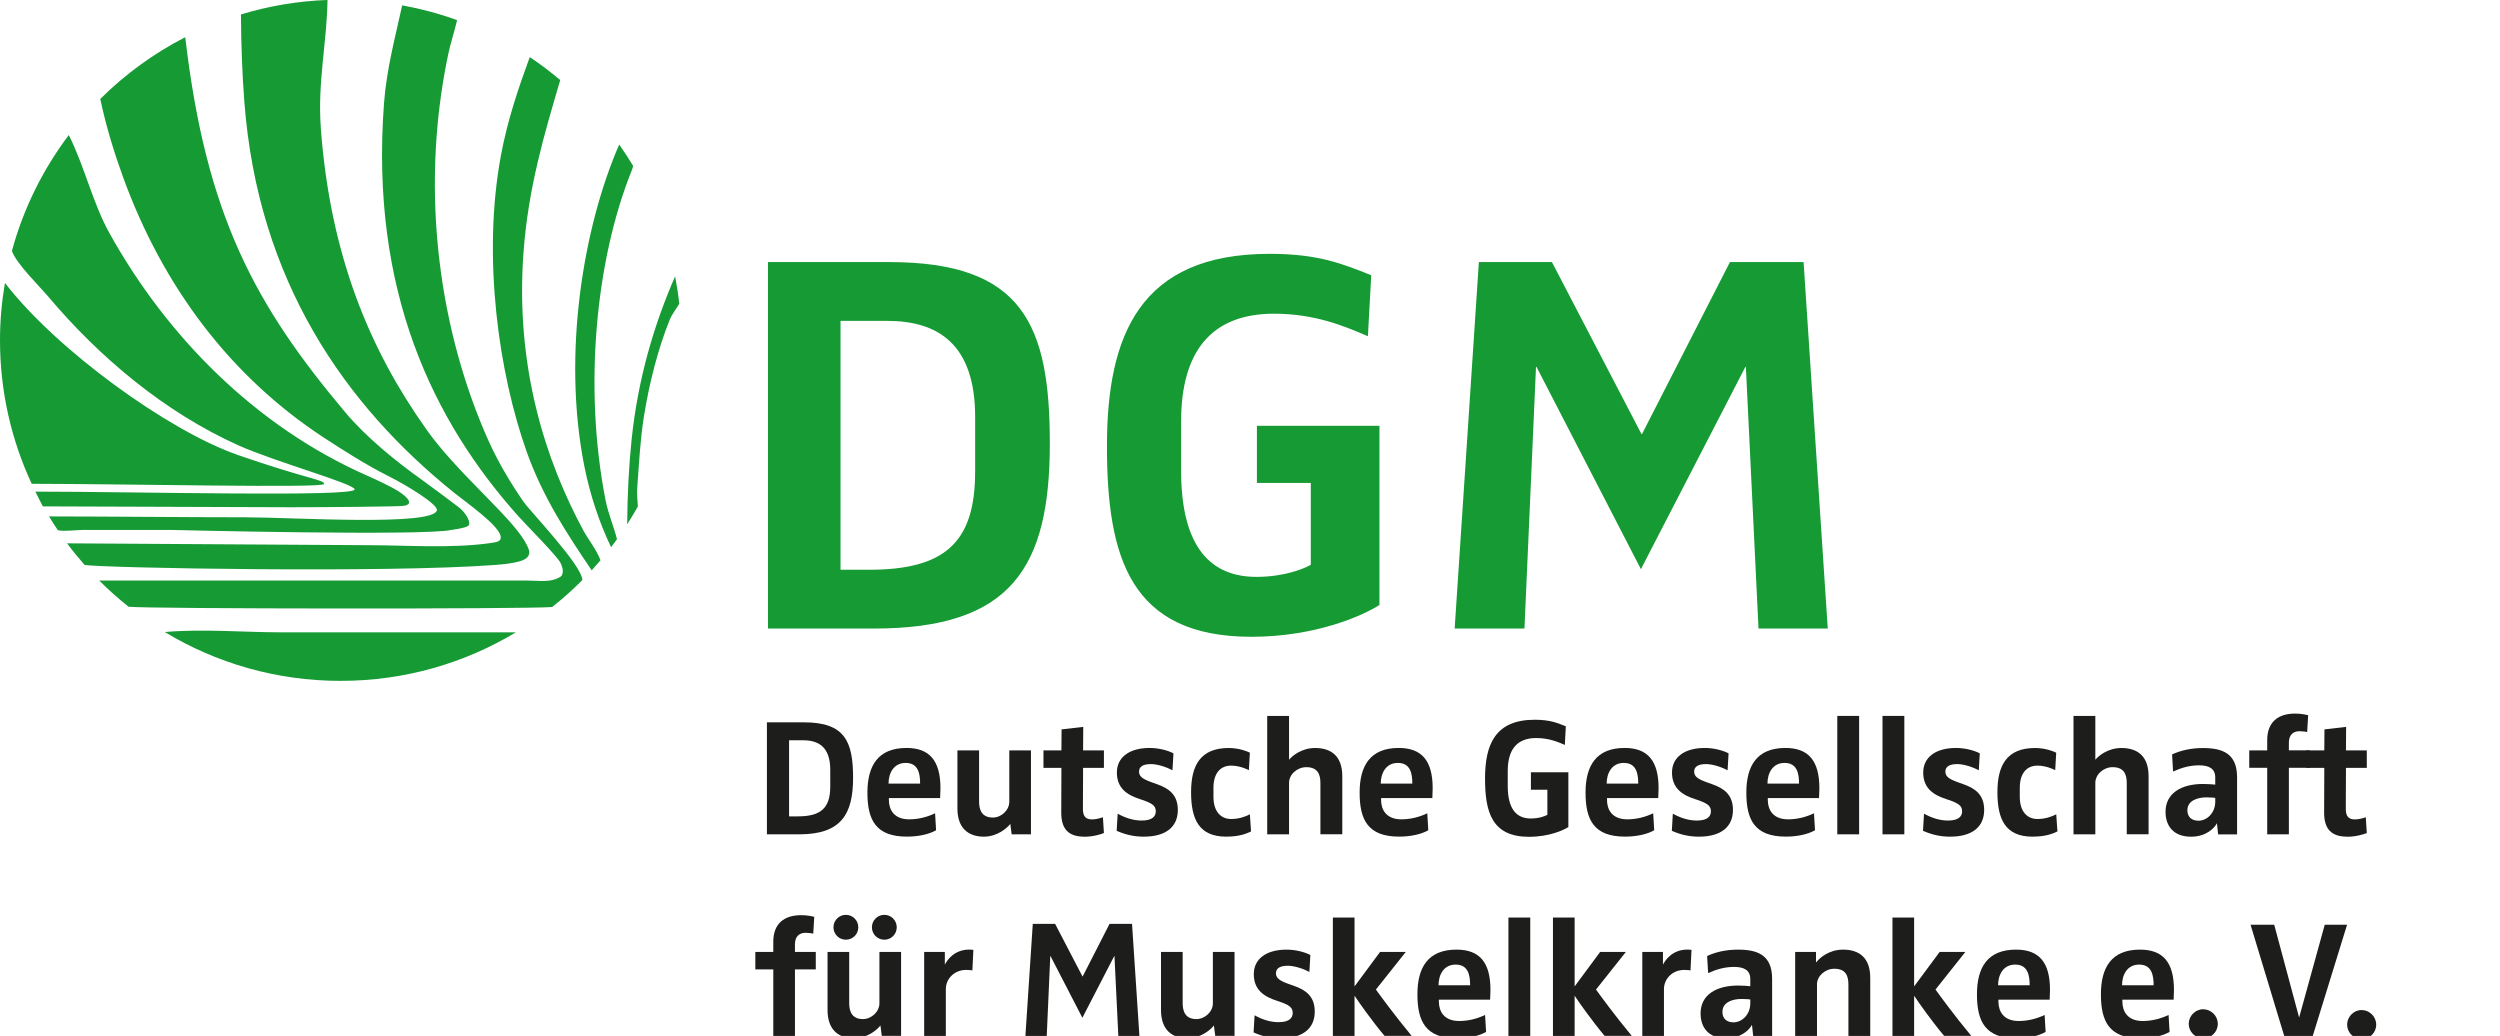 <?xml version="1.0" encoding="UTF-8"?><svg id="Ebene_1" xmlns="http://www.w3.org/2000/svg" xmlns:xlink="http://www.w3.org/1999/xlink" viewBox="0 0 600 248.62"><defs><style>.cls-1{fill:#159a34;}.cls-2{clip-path:url(#clippath-1);}.cls-3{clip-path:url(#clippath);}.cls-4{fill:none;}.cls-5{fill:#1d1d1b;}</style><clipPath id="clippath"><rect class="cls-4" width="600" height="248.62"/></clipPath><clipPath id="clippath-1"><rect class="cls-4" width="600" height="248.62"/></clipPath></defs><g class="cls-3"><path class="cls-1" d="m163.02,72.92c-.23-2.23-.57-4.43-.99-6.61-5,11.47-8.92,24.46-10.45,39.26-.64,6.09-1.01,13.05-1.06,20.26.9-1.39,1.76-2.82,2.57-4.27-.08-1.49-.27-3.02-.16-4.38.44-5.87.72-11.71,1.62-17.28,1.29-8.04,3.36-16.16,6.21-23.23.44-1.11,1.47-2.42,2.25-3.74m-14.4-38.24c-8.6,19.73-13.71,50.2-8.39,77.1,1.42,7.16,3.69,13.79,6.44,19.53.48-.62.95-1.26,1.41-1.9,0-.02,0-.05-.01-.08-.7-2.83-2.1-6.13-2.7-9.18-5.35-27.04-2.4-57.71,6.22-79.15.18-.44.3-.84.37-1.2-1.05-1.76-2.17-3.46-3.34-5.12m-14.16-15.48c-2.33-1.96-4.76-3.81-7.3-5.51-2.65,7.2-5.34,15.08-6.91,23.53-4.57,24.44-.52,52.46,6.21,71.31,3.87,10.84,9.69,19.66,15.56,28.34.72-.79,1.42-1.59,2.11-2.41-.8-2.27-3.15-5.38-3.89-6.75-9.35-17.17-16.63-39.84-14.58-67.26,1.15-15.47,5.02-28.39,8.81-41.25m-66.89,132.55c-9.18,0-18.87-.88-28.02-.07,12.32,7.44,26.75,11.72,42.19,11.72s29.78-4.26,42.07-11.65h-56.25ZM44.45,8.93c-7.55,3.88-14.43,8.89-20.39,14.82,1.44,6.73,3.31,12.78,5.42,18.61,9.71,26.78,26.08,48.13,48.15,62.61,4.73,3.09,10.36,6.68,15.53,9.26,4.67,2.34,11.9,6.82,11.7,8.2-.56,3.94-34.75,1.73-45.86,1.72-15.21-.01-31.57-.19-47.23-.21.68,1.13,1.39,2.24,2.13,3.33,1.85.32,4.34-.09,6.13-.09h20.8s60.87,1.52,67.53,0c.31-.07,3.1-.37,3.99-.97.93-.64-.61-3.24-2.27-4.49-1.67-1.26-6.79-5.12-9-6.69-6.25-4.45-13.18-10.12-18.1-15.94-21.76-25.83-33.52-47.39-38.52-90.15m12.61,100.25c-16.72-5.82-43.56-25.26-55.88-41.29C.42,72.37,0,76.97,0,81.67,0,93.97,2.74,105.64,7.61,116.11c23.06.03,69.92,1.07,70.16.06.24-1.02-3.99-1.17-20.71-6.98M16.52,32.4c-6.2,8.21-10.89,17.62-13.66,27.82.99,3,6.81,8.69,8.79,11.04,12,14.24,27.66,27.59,45.65,35.66,8.8,3.94,27.7,9.17,27.82,10.53.18,1.89-51.31.56-76.62.54.54,1.09,1.2,2.47,1.79,3.54l59.56.21c8.15,0,25.49-.15,26.95-.33,2.66-.33,1.08-2.09-1.28-3.58-1.32-.84-4.84-2.56-7.46-3.7-26.72-11.79-48.08-33.42-61.84-58.27-4-7.21-5.89-15.85-9.72-23.47m60.5-1.66c-.82-10.91,1.47-20.64,1.6-30.74-7.2.27-14.16,1.46-20.77,3.48.03,7.25.32,14.46.8,20.78,3.24,43.29,24.35,73.11,50.34,93.99,3.06,2.46,10.92,7.93,11.2,10.57.11,1.05-.68,1.27-2.2,1.49-9.51,1.39-20.4.55-29.45.55l-72.43-.45c1.33,1.79,2.75,3.51,4.22,5.19,4.46.72,72.01,1.98,98.51,0,2.27-.17,3.96-.37,5.67-.81,2.74-.69,2.65-2.06,2.45-2.77-.79-2.68-4.27-6.57-7.01-9.44-6.12-6.43-12.71-12.62-17.55-19.45-13.65-19.19-23.1-41.75-25.39-72.39M109.72,4.84c-4.25-1.55-8.66-2.73-13.2-3.56-1.56,7.25-3.74,15.17-4.36,23.52-3.39,45.21,11.93,76.4,32.28,99.13,1.87,2.1,9.28,9.51,10.12,11.23.53,1.09.74,2.27.17,3.08-.09.12-.53.42-1.43.76-1.95.72-4.76.33-6.83.33H23.81c2.22,2.23,4.59,4.33,7.05,6.29,4.97.52,96.02.58,101.66.06,2.54-2.01,4.96-4.16,7.24-6.46-.03-3.5-12.48-16.46-14.12-18.81-3.01-4.34-6.14-9.58-8.38-14.59-11.33-25.26-16.82-58.73-9.72-92.66.56-2.7,1.49-5.47,2.17-8.34"/></g><path class="cls-5" d="m191.84,200.24h-7.78v-26.88h8.91c9.79,0,11.77,4.59,11.77,13.3s-2.82,13.58-12.9,13.58Zm7.42-15.52c0-5.4-2.78-7.05-6.45-7.05h-3.43v18.26h2.1c5.52,0,7.78-1.98,7.78-7.17v-4.03Z"/><path class="cls-5" d="m225.62,191.53h-12.29v.44c0,2.34,1.21,4.67,4.88,4.67,2.3,0,4.43-.6,6.21-1.45l.24,4.07c-1.53.89-4.03,1.53-7.01,1.53-7.54,0-9.47-4.11-9.47-10.56s2.54-10.72,9.39-10.72c5.56,0,8.14,3.11,8.14,9.67,0,.4-.04,1.73-.08,2.34Zm-8.26-8.43c-2.9,0-4.11,2.5-4.11,4.96h7.58c0-2.38-.44-4.96-3.47-4.96Z"/><path class="cls-5" d="m242.8,200.24l-.32-2.46h-.04c-.77.97-3.1,3.02-6.29,3.02-3.75,0-6.37-2.02-6.37-6.77v-13.94h5.2v12.33c0,1.97.68,3.79,3.3,3.79,2.06,0,3.95-1.77,3.95-3.79v-12.33h5.2v20.15h-4.64Z"/><path class="cls-5" d="m260.22,200.8c-3.87,0-5.52-1.93-5.52-5.76l.04-10.76h-4.31v-4.19h4.31l.04-5.04,5.2-.6-.04,5.64h5v4.19h-5l-.04,9.88c0,1.77.68,2.5,2.22,2.5.93,0,2.14-.36,2.58-.52l.24,3.79c-.68.28-2.58.89-4.72.89Z"/><path class="cls-5" d="m274.49,200.8c-2.34,0-4.43-.49-6.49-1.41l.24-4.11c1.81,1.01,3.75,1.65,5.76,1.65,2.66,0,3.39-1.09,3.39-2.22,0-1.33-.89-1.93-3.26-2.74l-.48-.16c-3.3-1.05-5.6-2.74-5.6-6.41s3.02-5.89,7.86-5.89c2.22,0,4.39.6,5.72,1.29l-.24,4.07c-1.89-1.01-3.95-1.49-5.16-1.49-2.06,0-2.86.72-2.86,1.81,0,1.17.89,1.78,2.98,2.54l1.37.49c2.74.97,4.96,2.46,4.96,6.17,0,3.99-2.78,6.41-8.18,6.41Z"/><path class="cls-5" d="m294.32,200.8c-6.61,0-8.46-4.23-8.46-10.68s2.26-10.6,9.03-10.6c2.66,0,4.72.93,5.08,1.13l-.24,4.19c-.44-.24-2.26-1.09-4.27-1.09-2.54,0-4.23,1.81-4.23,5.32v2.17c0,3.71,1.93,5.32,4.23,5.32,1.77,0,3.27-.48,4.51-1.13l.28,4.11c-1.61.81-3.43,1.25-5.93,1.25Z"/><path class="cls-5" d="m316.9,200.24v-12.33c0-1.97-.6-3.79-3.38-3.79-2.22,0-4.15,1.77-4.15,3.75v12.37h-5.24v-28.42h5.24v10.48h.04c.72-.89,2.98-2.78,6.21-2.78,4.03,0,6.53,2.1,6.53,6.77v13.94h-5.24Z"/><path class="cls-5" d="m343.75,191.53h-12.29v.44c0,2.34,1.21,4.67,4.88,4.67,2.3,0,4.43-.6,6.21-1.45l.24,4.07c-1.53.89-4.03,1.53-7.01,1.53-7.54,0-9.47-4.11-9.47-10.56s2.54-10.72,9.39-10.72c5.56,0,8.14,3.11,8.14,9.67,0,.4-.04,1.73-.08,2.34Zm-8.26-8.43c-2.9,0-4.11,2.5-4.11,4.96h7.58c0-2.38-.44-4.96-3.47-4.96Z"/><path class="cls-5" d="m367.01,200.84c-8.91,0-10.6-5.84-10.6-13.99s2.42-14.11,11.93-14.11c3.59,0,5.32.72,7.46,1.57l-.24,4.47c-1.77-.77-3.91-1.65-6.89-1.65-4.64,0-6.81,2.82-6.81,7.9v3.63c0,5.76,2.3,7.78,5.52,7.78,2.06,0,3.51-.6,3.99-.89v-6.01h-3.95v-4.19h8.99v13.14c-1.17.77-4.68,2.34-9.39,2.34Z"/><path class="cls-5" d="m397.97,191.53h-12.29v.44c0,2.34,1.21,4.67,4.88,4.67,2.3,0,4.43-.6,6.21-1.45l.24,4.07c-1.53.89-4.03,1.53-7.01,1.53-7.54,0-9.47-4.11-9.47-10.56s2.54-10.72,9.39-10.72c5.56,0,8.14,3.11,8.14,9.67,0,.4-.04,1.73-.08,2.34Zm-8.26-8.43c-2.9,0-4.11,2.5-4.11,4.96h7.58c0-2.38-.44-4.96-3.47-4.96Z"/><path class="cls-5" d="m407.73,200.8c-2.34,0-4.43-.49-6.49-1.41l.24-4.11c1.81,1.01,3.75,1.65,5.76,1.65,2.66,0,3.38-1.09,3.38-2.22,0-1.33-.89-1.93-3.26-2.74l-.48-.16c-3.31-1.05-5.6-2.74-5.6-6.41s3.02-5.89,7.86-5.89c2.22,0,4.39.6,5.72,1.29l-.24,4.07c-1.9-1.01-3.95-1.49-5.16-1.49-2.06,0-2.86.72-2.86,1.81,0,1.17.89,1.78,2.98,2.54l1.37.49c2.74.97,4.96,2.46,4.96,6.17,0,3.99-2.78,6.41-8.18,6.41Z"/><path class="cls-5" d="m436.56,191.53h-12.29v.44c0,2.34,1.21,4.67,4.88,4.67,2.3,0,4.43-.6,6.21-1.45l.24,4.07c-1.53.89-4.03,1.53-7.01,1.53-7.54,0-9.47-4.11-9.47-10.56s2.54-10.72,9.39-10.72c5.56,0,8.14,3.11,8.14,9.67,0,.4-.04,1.73-.08,2.34Zm-8.26-8.43c-2.9,0-4.11,2.5-4.11,4.96h7.58c0-2.38-.44-4.96-3.47-4.96Z"/><path class="cls-5" d="m440.95,200.24v-28.42h5.24v28.42h-5.24Z"/><path class="cls-5" d="m451.8,200.24v-28.42h5.24v28.42h-5.24Z"/><path class="cls-5" d="m468.01,200.8c-2.34,0-4.43-.49-6.49-1.41l.24-4.11c1.81,1.01,3.75,1.65,5.76,1.65,2.66,0,3.39-1.09,3.39-2.22,0-1.33-.89-1.93-3.26-2.74l-.48-.16c-3.31-1.05-5.6-2.74-5.6-6.41s3.02-5.89,7.86-5.89c2.22,0,4.39.6,5.72,1.29l-.24,4.07c-1.9-1.01-3.95-1.49-5.16-1.49-2.06,0-2.86.72-2.86,1.81,0,1.17.89,1.78,2.98,2.54l1.37.49c2.74.97,4.96,2.46,4.96,6.17,0,3.99-2.78,6.41-8.18,6.41Z"/><path class="cls-5" d="m487.84,200.8c-6.61,0-8.46-4.23-8.46-10.68s2.26-10.6,9.03-10.6c2.66,0,4.71.93,5.08,1.13l-.24,4.19c-.44-.24-2.26-1.09-4.27-1.09-2.54,0-4.23,1.81-4.23,5.32v2.17c0,3.71,1.93,5.32,4.23,5.32,1.77,0,3.27-.48,4.52-1.13l.28,4.11c-1.61.81-3.43,1.25-5.92,1.25Z"/><path class="cls-5" d="m510.42,200.24v-12.33c0-1.97-.6-3.79-3.39-3.79-2.22,0-4.15,1.77-4.15,3.75v12.37h-5.24v-28.42h5.24v10.48h.04c.72-.89,2.98-2.78,6.21-2.78,4.03,0,6.53,2.1,6.53,6.77v13.94h-5.24Z"/><path class="cls-5" d="m532.35,200.24l-.28-2.62h-.04c-.52,1.05-2.5,3.19-6.17,3.19-4.15,0-6.13-2.5-6.13-5.97,0-4.43,3.71-6.69,9.03-6.69,1.29,0,2.5.12,2.9.16v-1.73c0-2.13-1.53-2.9-3.87-2.9s-4.27.6-6.25,1.49l-.24-4.11c2.1-.97,4.59-1.53,7.38-1.53,4.68,0,8.22,1.25,8.22,7.02v13.7h-4.55Zm-.69-8.75c-.28-.04-1.05-.12-2.14-.12-2.02,0-4.55.72-4.55,3.1,0,1.65,1.09,2.5,2.66,2.5,2.1,0,4.03-1.93,4.03-4.55v-.93Z"/><path class="cls-5" d="m549.33,184.28v15.96h-5.2v-15.96h-4.31v-4.19h4.31v-2.46c0-4.31,2.58-6.37,6.69-6.37,1.45,0,2.7.28,3.14.4l-.24,4.03c-.28-.08-1.09-.2-1.81-.2-1.61,0-2.58.93-2.58,2.78v1.81h5v4.19h-5Z"/><path class="cls-5" d="m563.31,200.8c-3.87,0-5.52-1.93-5.52-5.76l.04-10.76h-4.31v-4.19h4.31l.04-5.04,5.2-.6-.04,5.64h5v4.19h-5l-.04,9.88c0,1.77.69,2.5,2.22,2.5.93,0,2.14-.36,2.58-.52l.24,3.79c-.69.28-2.58.89-4.72.89Z"/><g class="cls-2"><path class="cls-5" d="m190.79,232.66v15.96h-5.2v-15.96h-4.31v-4.19h4.31v-2.46c0-4.31,2.58-6.37,6.69-6.37,1.45,0,2.7.28,3.14.4l-.24,4.03c-.28-.08-1.09-.2-1.81-.2-1.61,0-2.58.93-2.58,2.78v1.81h5v4.19h-5Z"/><path class="cls-5" d="m211.63,248.62l-.32-2.46h-.04c-.77.97-3.1,3.02-6.29,3.02-3.75,0-6.37-2.02-6.37-6.77v-13.95h5.2v12.33c0,1.98.68,3.79,3.3,3.79,2.06,0,3.95-1.78,3.95-3.79v-12.33h5.2v20.15h-4.64Zm-8.62-23.09c-1.65,0-2.98-1.33-2.98-2.98s1.33-2.99,2.98-2.99,2.98,1.33,2.98,2.99-1.33,2.98-2.98,2.98Zm9.23,0c-1.65,0-2.98-1.33-2.98-2.98s1.33-2.99,2.98-2.99,2.98,1.33,2.98,2.99-1.33,2.98-2.98,2.98Z"/><path class="cls-5" d="m233.37,232.9c-.16-.04-.73-.12-1.49-.12-2.94,0-4.88,2.22-4.88,4.59v11.25h-5.2v-20.15h4.96v2.98h.04c.44-.89,2.14-3.55,5.8-3.55.48,0,.89.04,1.01.08l-.24,4.92Z"/><path class="cls-5" d="m268.4,248.62l-.93-19.19h-.04l-7.66,14.83-7.66-14.83h-.04l-.85,19.19h-5.12l1.77-26.89h5.36l6.57,12.62h.04l6.45-12.62h5.4l1.77,26.89h-5.08Z"/><path class="cls-5" d="m291.66,248.62l-.32-2.46h-.04c-.76.97-3.1,3.02-6.29,3.02-3.75,0-6.37-2.02-6.37-6.77v-13.95h5.2v12.33c0,1.98.68,3.79,3.3,3.79,2.06,0,3.95-1.78,3.95-3.79v-12.33h5.2v20.15h-4.64Z"/><path class="cls-5" d="m307.35,249.19c-2.34,0-4.43-.48-6.49-1.41l.24-4.11c1.81,1.01,3.75,1.65,5.76,1.65,2.66,0,3.39-1.09,3.39-2.22,0-1.33-.89-1.94-3.26-2.74l-.48-.16c-3.31-1.05-5.6-2.74-5.6-6.41s3.02-5.88,7.86-5.88c2.22,0,4.39.6,5.72,1.29l-.24,4.07c-1.9-1.01-3.95-1.49-5.16-1.49-2.06,0-2.86.72-2.86,1.81,0,1.17.89,1.77,2.98,2.54l1.37.48c2.74.97,4.96,2.46,4.96,6.17,0,3.99-2.78,6.41-8.18,6.41Z"/><path class="cls-5" d="m332.3,248.62c-3.02-3.59-6.05-7.9-7.17-9.59h-.04v9.59h-5.2v-28.42h5.2v16.48h.04l6.09-8.22h6.17l-7.17,9.03c1.13,1.57,4.39,6.05,8.58,11.12h-6.49Z"/><path class="cls-5" d="m357.62,239.92h-12.29v.44c0,2.34,1.21,4.68,4.88,4.68,2.3,0,4.43-.6,6.21-1.45l.24,4.07c-1.53.89-4.03,1.53-7.01,1.53-7.54,0-9.47-4.11-9.47-10.56s2.54-10.72,9.39-10.72c5.56,0,8.14,3.1,8.14,9.67,0,.4-.04,1.73-.08,2.34Zm-8.26-8.42c-2.9,0-4.11,2.5-4.11,4.96h7.58c0-2.38-.44-4.96-3.47-4.96Z"/><path class="cls-5" d="m362.02,248.62v-28.42h5.24v28.42h-5.24Z"/><path class="cls-5" d="m385.12,248.62c-3.02-3.59-6.05-7.9-7.17-9.59h-.04v9.59h-5.2v-28.42h5.2v16.48h.04l6.09-8.22h6.17l-7.17,9.03c1.13,1.57,4.39,6.05,8.58,11.12h-6.49Z"/><path class="cls-5" d="m405.72,232.9c-.16-.04-.72-.12-1.49-.12-2.94,0-4.88,2.22-4.88,4.59v11.25h-5.2v-20.15h4.96v2.98h.04c.44-.89,2.14-3.55,5.8-3.55.48,0,.89.04,1.01.08l-.24,4.92Z"/><path class="cls-5" d="m420.76,248.62l-.28-2.62h-.04c-.52,1.05-2.5,3.18-6.17,3.18-4.15,0-6.13-2.5-6.13-5.96,0-4.43,3.71-6.69,9.03-6.69,1.29,0,2.5.12,2.9.16v-1.73c0-2.13-1.53-2.9-3.87-2.9s-4.27.6-6.25,1.49l-.24-4.11c2.1-.97,4.59-1.53,7.38-1.53,4.68,0,8.22,1.25,8.22,7.01v13.7h-4.55Zm-.69-8.75c-.28-.04-1.05-.12-2.14-.12-2.02,0-4.55.73-4.55,3.11,0,1.65,1.09,2.5,2.66,2.5,2.1,0,4.03-1.93,4.03-4.55v-.93Z"/><path class="cls-5" d="m443.62,248.62v-12.33c0-1.98-.56-3.79-3.39-3.79-2.22,0-4.15,1.78-4.15,3.71v12.41h-5.24v-20.15h5v2.46h.08c.72-.97,2.98-3.02,6.41-3.02,3.95,0,6.53,2.02,6.53,6.77v13.95h-5.24Z"/><path class="cls-5" d="m466.6,248.62c-3.02-3.59-6.05-7.9-7.17-9.59h-.04v9.59h-5.2v-28.42h5.2v16.48h.04l6.09-8.22h6.17l-7.17,9.03c1.13,1.57,4.39,6.05,8.58,11.12h-6.49Z"/><path class="cls-5" d="m491.91,239.92h-12.29v.44c0,2.34,1.21,4.68,4.88,4.68,2.3,0,4.43-.6,6.21-1.45l.24,4.07c-1.53.89-4.03,1.53-7.01,1.53-7.54,0-9.47-4.11-9.47-10.56s2.54-10.72,9.39-10.72c5.56,0,8.14,3.1,8.14,9.67,0,.4-.04,1.73-.08,2.34Zm-8.26-8.42c-2.9,0-4.11,2.5-4.11,4.96h7.58c0-2.38-.44-4.96-3.47-4.96Z"/><path class="cls-5" d="m521.66,239.92h-12.29v.44c0,2.34,1.21,4.68,4.88,4.68,2.3,0,4.43-.6,6.21-1.45l.24,4.07c-1.53.89-4.03,1.53-7.01,1.53-7.54,0-9.47-4.11-9.47-10.56s2.54-10.72,9.39-10.72c5.56,0,8.14,3.1,8.14,9.67,0,.4-.04,1.73-.08,2.34Zm-8.26-8.42c-2.9,0-4.11,2.5-4.11,4.96h7.58c0-2.38-.44-4.96-3.47-4.96Z"/><path class="cls-5" d="m528.76,249.19c-1.89,0-3.47-1.57-3.47-3.46s1.57-3.51,3.47-3.51,3.51,1.57,3.51,3.51-1.57,3.46-3.51,3.46Z"/><path class="cls-5" d="m555,248.82h-6.73l-8.14-26.89h5.68l5.96,22.21h.04l6.13-22.21h5.36l-8.3,26.89Z"/><path class="cls-5" d="m566.78,249.38c-1.9,0-3.47-1.57-3.47-3.46s1.57-3.51,3.47-3.51,3.51,1.57,3.51,3.51-1.57,3.46-3.51,3.46Z"/><path class="cls-1" d="m438.66,150.84l-5.8-87.95h-17.67l-21.1,41.27h-.14l-21.49-41.27h-17.53l-5.81,87.95h16.75l2.77-62.77h.13l25.05,48.53,25.06-48.53h.13l3.03,62.77h16.61Zm-107.59-5.67v-42.98h-29.41v13.71h12.93v19.65c-1.59.92-6.33,2.9-13.05,2.9-10.55,0-18.07-6.59-18.07-25.45v-11.87c0-16.61,7.12-25.84,22.28-25.84,9.76,0,16.75,2.9,22.55,5.41l.8-14.64c-6.99-2.77-12.66-5.14-24.4-5.14-31.12,0-39.03,19.51-39.03,46.15s5.54,45.76,34.68,45.76c15.43,0,26.9-5.14,30.73-7.65m-97.05-31.91c0,17.01-7.38,23.47-25.45,23.47h-6.85v-59.73h11.21c12,0,21.1,5.41,21.1,23.07v13.19Zm17.93-6.86c0-28.48-6.46-43.51-38.5-43.51h-29.14v87.95h25.45c32.96,0,42.19-14.63,42.19-44.44"/></g></svg>